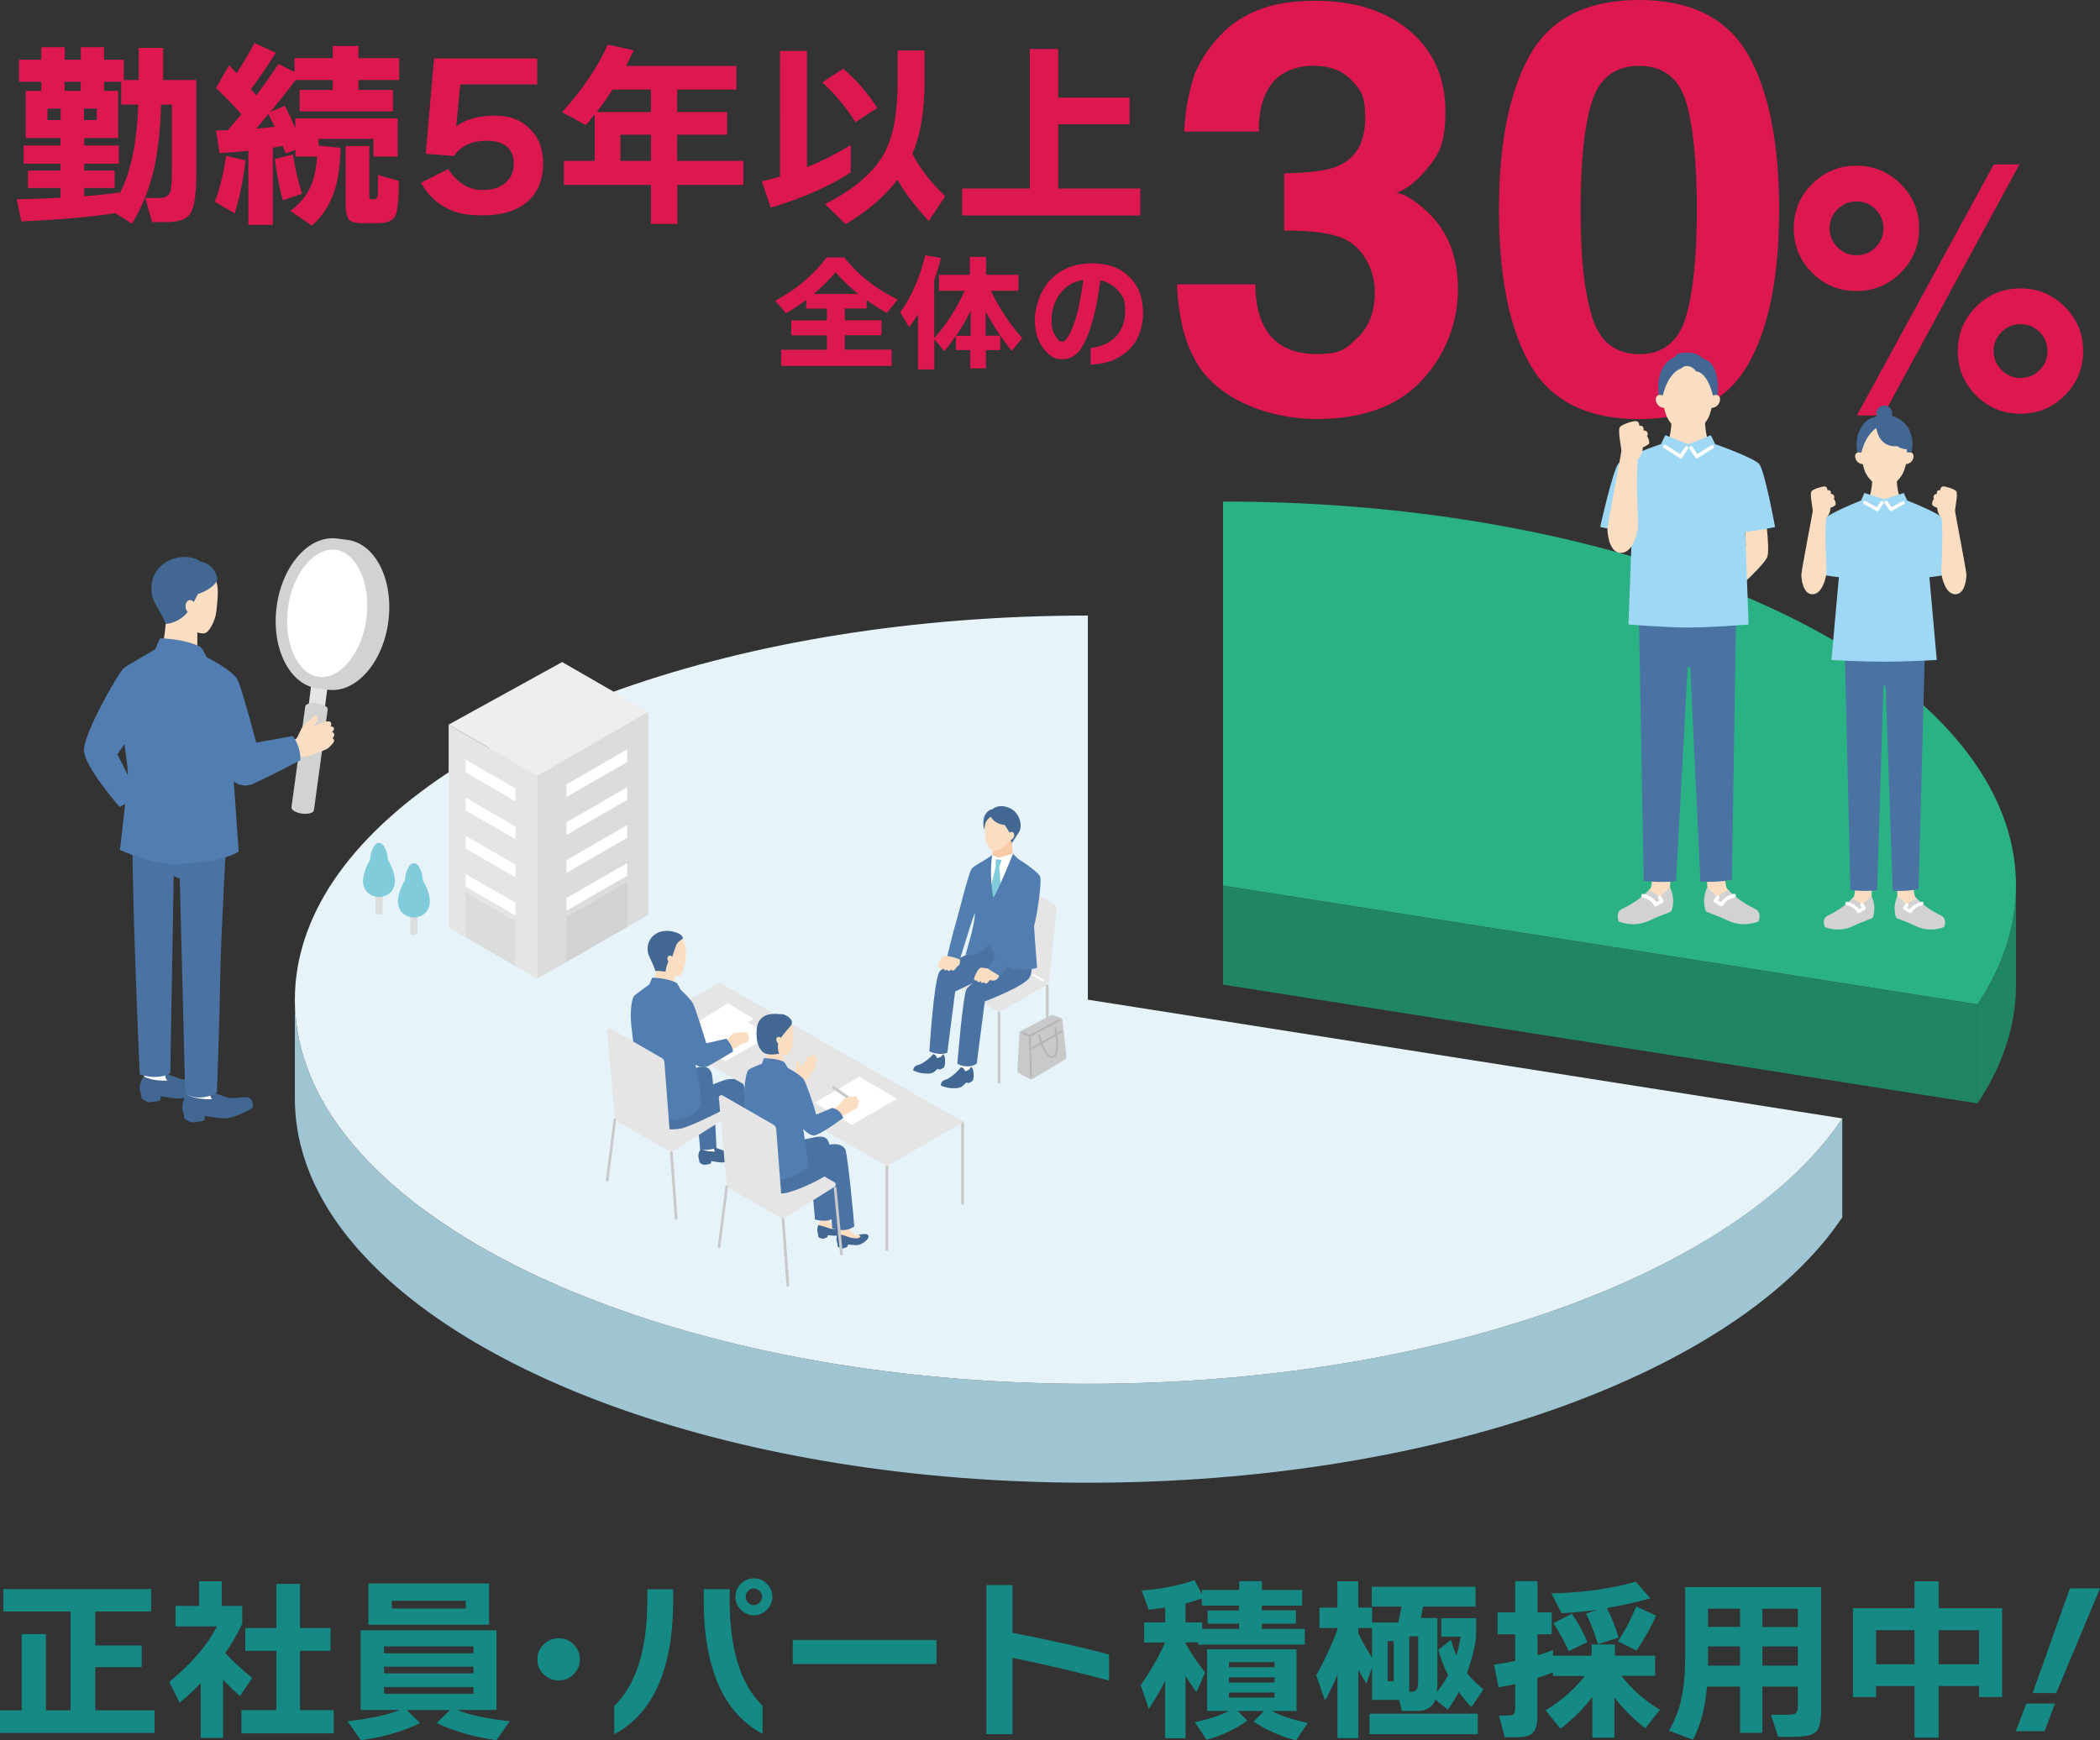 <svg xmlns="http://www.w3.org/2000/svg" id="_&#x30EC;&#x30A4;&#x30E4;&#x30FC;_1" data-name="&#x30EC;&#x30A4;&#x30E4;&#x30FC;_1" viewBox="0 0 1842.4 1527.2"><rect x="0" y="0" width="1842.4" height="1527.2" fill="#333333" stroke="none"/><defs><style> .st0 { fill: #416792; } .st1 { fill: #4a72a2; } .st2 { fill: #dd1750; } .st3 { fill: #e6f4fa; } .st4 { fill: #80ccda; } .st5 { fill: #a0c5d2; } .st6 { fill: #fbdec1; } .st7 { fill: #f8c9a4; } .st8 { fill: #208563; } .st9 { isolation: isolate; } .st10 { fill: #517db0; } .st11 { fill: #c8c9ca; } .st12 { fill: #dbdcdc; } .st13 { fill: #fff; } .st14 { fill: #9ed8f5; } .st15 { fill: #eeeeef; } .st16 { fill: #d2d2d3; } .st17 { fill: #2bb284; } .st18 { fill: #b4b4b5; } .st19 { fill: #158983; } .st20 { fill: #e5e5e6; } </style></defs><g class="st9"><g class="st9"><path class="st19" d="M135.5,1520.8H0v-19.9h19v-66.9h21.3v66.9h21.6v-86.7H2.9v-19.7h129.7v19.7h-49v29.8h40.7v19h-40.7v37.9h52v19.9Z"></path><path class="st19" d="M195.7,1525.1h-19.6v-48c-5.7,5.9-11.8,11.6-18.5,17.1l-9.1-18.2c19.3-15.8,33.3-32.1,41.9-48.7h-36.4v-18h20.7v-21.6h19.9v21.6h17.9v15.7c-4.3,9-9.3,17.6-14.8,25.8,6.5,7,14.3,14.2,23.6,21.7l-10.8,16c-4.7-4.2-9.7-9-14.8-14.3v50.9ZM292.8,1521.2h-81v-20.4h30.7v-52.1h-27.3v-20h27.3v-38.7h20.7v38.7h26.8v20h-26.8v52.1h29.6v20.4Z"></path><path class="st19" d="M368.5,1512.1c-14.4,7.2-31.7,12.2-52,15.1l-11.6-16.7c20.4-2.3,35.6-5.6,45.6-9.9h-34.1v-69.9h119.2v69.9h-34.5c10.3,4.3,25.6,7.6,46.1,9.9l-11.7,16.7c-19.9-2.9-37.4-7.9-52.4-15.1l11.6-11.4h-37.8l11.6,11.4ZM429.1,1425.8h-105.9v-36.2h105.9v36.2ZM415.4,1450.9v-6h-78.5v6h78.5ZM415.4,1468.5v-5.9h-78.5v5.9h78.5ZM415.4,1486.4v-5.9h-78.5v5.9h78.5ZM408.6,1411.6v-6.8h-64.9v6.8h64.9Z"></path><path class="st19" d="M508.7,1456.2c0,5.1-1.8,9.5-5.4,13.1-3.6,3.6-8,5.4-13.1,5.4s-9.5-1.8-13.2-5.3c-3.7-3.5-5.5-7.9-5.5-13.2s1.8-9.5,5.5-13.1c3.6-3.6,8-5.4,13.2-5.4s9.5,1.8,13.1,5.4c3.6,3.6,5.4,8,5.4,13.1Z"></path><path class="st19" d="M590.6,1403.9c0,60.2-17.2,99.6-51.7,118v-24.8c19.3-18.7,29-49.6,29-92.7v-9.7h22.7v9.3ZM669.1,1521.7c-34.4-18.4-51.7-57.6-51.7-117.7v-9.4h22.8v9.9c0,43,9.6,73.8,28.8,92.4v24.8ZM677.6,1401.3c0,4.4-1.6,8.2-4.8,11.4s-7,4.8-11.4,4.8-8.2-1.6-11.4-4.8c-3.2-3.2-4.8-7-4.8-11.4s1.6-8.2,4.8-11.4c3.2-3.2,7-4.8,11.4-4.8s8.2,1.6,11.4,4.8c3.2,3.2,4.8,7,4.8,11.4ZM668.6,1401.3c0-2-.7-3.6-2.2-5.1-1.4-1.4-3.1-2.2-5.1-2.2s-3.6.7-5,2.2c-1.4,1.4-2.1,3.1-2.1,5.1s.7,3.7,2.1,5.1c1.4,1.4,3.1,2.2,5,2.2s3.6-.7,5.1-2.2,2.2-3.1,2.2-5.1Z"></path><path class="st19" d="M821.6,1460.3h-126.1v-21.1h126.1v21.1Z"></path><path class="st19" d="M973,1474.8c-26.6-7.2-54.9-13.8-84.8-19.9v66.9h-22.8v-130.8h22.8v41.9c35.9,7,64.1,13.4,84.8,19.1v22.7Z"></path><path class="st19" d="M1022.2,1475c-3.9,8.1-8.7,16.3-14.3,24.7l-7.1-20.8c9.5-13.9,16.6-26.4,21.3-37.5h-18.3v-17.6h18.5v-13.1c-4.9.7-9.8,1.3-14.5,1.9l-6.2-16.8c17.6-1.3,33-4.4,46.4-9.1l6.5,12.5v-3.9h32.7v-7.7h19.9v7.7h35.3v13.7h-35.3v4.2h29.9v11.7h-29.9v4.6h37.6v13.7h-93.6v-1.9h-10.9v1.1c4.2,7.7,9.9,16.1,17.1,25.3l-7.6,17.3c-3.4-4.6-6.6-9.4-9.6-14.2v54.6h-17.9v-50.4ZM1040.1,1407.1v16.7h14.6v5.7h32.4v-4.6h-27.6v-11.6h27.6v-4.3h-32.7v-6.3c-4.3,1.6-9.1,3.1-14.3,4.5ZM1094.4,1510.1c-10.9,7.5-22.8,13.1-35.8,16.7l-10.3-15.4c12.6-2.8,22.6-6.1,29.8-9.9h-19.1v-54.1h78.5v54.1h-21.7c8.1,4.3,18.7,7.8,31.6,10.5l-10.3,15.3c-13.6-3.5-26-9-37.3-16.5l9.3-9.3h-23.3l8.8,8.6ZM1118.3,1463.1v-4.5h-40.1v4.5h40.1ZM1118.3,1476.5v-4.5h-40.1v4.5h40.1ZM1118.3,1489.8v-4.5h-40.1v4.5h40.1Z"></path><path class="st19" d="M1173.3,1470c-3.2,7.6-6.8,15.1-10.8,22.5l-7.7-22.4c7.4-13.2,13.6-26.5,18.5-39.9v-1.5h-15.7v-17.9h15.7v-23.1h18.3v23.1h12.2v13.1h23l2.8-14h-26.1v-17.4h91.1v17.4h-46.1l-1.9,10h14.5v56.7c0,3.2-.2,6-.5,8.5,3.9-5,7.2-10.1,9.9-15.1-3.7-7.1-6.6-14.4-8.6-22.1l11.1-8.8c1.3,4.9,2.9,9.5,4.8,13.7,1.6-5.3,2.9-10.8,3.7-16.5h-17v-16.2h30.5v17.4c-1.5,10.1-4.2,20.3-8,30.7,4,5.1,8.8,9.9,14.5,14.3l-10.6,15.7c-4.2-4.5-7.9-9-11.1-13.4-3,5.8-6.2,10.9-9.6,15.6l-10.9-8.9c-2.3,6.7-7.7,10-16.3,10h-13.1l-2.3-9.7h-23.9v-28.4l-4.9,14.2c-2.3-3.6-4.6-7.7-7.1-12.3v60h-18.3v-55.4ZM1203.7,1428.7h-12v4.8c3.5,7,7.5,14.1,12,21.3v-26.1ZM1296.5,1521.8h-95v-17.9h95v17.9ZM1222.8,1475.4v-35.2h-5.4v35.2h5.4ZM1236.4,1436v48.7h.2c3.1,0,5.1-.6,6.1-1.7,1-1.1,1.5-4.1,1.5-8.9v-38.1h-7.7Z"></path><path class="st19" d="M1362.2,1467.6c-4.1,1.8-8.6,3.4-13.4,4.9v33.5c0,7.1-1.3,12-3.9,14.6-2.6,2.6-6.9,3.9-12.7,3.9h-12l-5.1-19h7.6c2.6,0,4.3-.4,5.2-1.2.9-.8,1.4-2.6,1.4-5.4v-21c-4.3,1-9.2,2-14.6,2.8l-3.9-19.9c6.3-.8,12.4-1.9,18.5-3.2v-23.4h-15.4v-19.3h15.4v-27.3h19.6v27.3h12.5v19.3h-12.5v18.5c4.6-1.3,9.1-2.9,13.6-4.6v4.9h33.9v-9.9h20.4v9.9h35.3v17.7h-29.6c9,11.7,20.3,21.6,33.8,29.8l-12.8,16.2c-10.4-8-19.4-17-27.1-27v35.2h-19.4v-35.6c-7.7,10.2-17,19.4-27.9,27.8l-13.1-16.2c13.8-8.3,25.2-18.3,34.4-30.1h-27.9v-3.1ZM1420,1437.2l-18,5.6c-3.4-10.7-6.9-19.6-10.5-26.8l10.3-3.4c-11,1.6-21.6,2.7-31.8,3.1l-8.9-17.4c27.3-.6,52-4,74-10.2l12.8,14.6c-12.3,3.4-25.1,6.2-38.2,8.5,4.2,8,7.7,16.7,10.3,26.1ZM1392.7,1441l-16.3,8c-4.2-9-8.7-17.2-13.6-24.5l16.3-8.3c5,7.1,9.6,15.4,13.6,24.8ZM1452.9,1417.8c-4.4,10.2-10.1,20.4-17.1,30.7l-16.3-8c6.4-9.8,11.7-20,16-30.7l17.4,8Z"></path><path class="st19" d="M1577.3,1480.1h-31.1v40.6h-19.6v-40.6h-29c-1.5,18.7-5.7,34.2-12.3,46.6l-21.1-7.9c5.9-10,9.9-21.1,12-33.5,1.5-8.7,2.3-19.8,2.3-33.3v-59.2h119.2v108.2c0,9.9-1.6,16.2-4.8,19-3.2,2.8-9.6,4.2-19.3,4.2h-13.6l-6.3-19.4h15.7c4.3,0,6.8-1.1,7.4-3.2.3-1,.5-2.6.5-4.8v-16.8ZM1526.6,1411.7h-28.1v16h28.1v-16ZM1498.5,1461.7h28.1v-16.8h-28.1v16.8ZM1577.3,1427.8v-16h-31.1v16h31.1ZM1546.2,1461.7h31.1v-16.8h-31.1v16.8Z"></path><path class="st19" d="M1736.3,1479.6h-35.5v45.3h-21.1v-45.3h-33.8v9.7h-20.2v-78h54v-23.6h21.1v23.6h55.7v78h-20.2v-9.7ZM1645.9,1460.5h33.8v-29.9h-33.8v29.9ZM1700.8,1460.5h35.5v-29.9h-35.5v29.9Z"></path><path class="st19" d="M1802.9,1495l-9.1,24.2h-25.3l9.3-24.2h25.1ZM1842.4,1393.9l-38.4,91.9h-20.7l32.7-91.9h26.4Z"></path></g></g><g><g class="st9"><g class="st9"><path class="st2" d="M101.3,187c-20,3.3-47.5,5.7-82.6,7.3l-4-19.4c14.8-.3,27.5-.8,38.4-1.4v-8.5h-28.6v-15.3h28.6v-6.1H20.8v-15.9h32.3v-6.6h-30.5v-41.3h13.6v-8h-19.5v-19.4h19.5v-11h20.6v11h14.1v-11h20.4v11h17.3v17.8h13.1v-28.2h21.4v28.2h29.1v81.6c0,18.2-1.7,30.1-5.2,35.6-3.1,5-10,7.5-20.6,7.5h-12.9l-6.1-21.1h11.3c5.7,0,9.2-1.6,10.5-4.9,1.2-2.9,1.7-11,1.7-24.2v-52.8h-9.6c-.7,22.3-2.7,40.9-6.1,55.6-3.8,17.4-10.3,33.7-19.4,48.8l-14.5-9.2ZM53.2,105.4v-10.1h-11.5v10.1h11.5ZM56.7,79.8h14.1v-8h-14.1v8ZM73.8,172.2c12-.9,22.3-2,30.9-3.3v1.4c10-18.7,15.5-44.9,16.6-78.5h-15v-20h-15v8h12.4v41.3h-29.8v6.6h30.3v15.9h-30.3v6.1h26.7v15.3h-26.7v7.1ZM84.9,105.4v-10.1h-11.2v10.1h11.2Z"></path><path class="st2" d="M215.5,140.6c-2,16.9-5.2,32.4-9.6,46.7l-17.4-10.3c4.4-11.6,7.7-25,9.8-40.1l17.3,3.7ZM239.2,197.3h-21.3v-65c-9.1,1-17.5,1.7-25.3,2.1l-3.1-19.9,10.3-.2c5.3-6.2,9.4-10.9,12-14.1-6.6-7.4-14.1-15.1-22.3-23l11.5-19.9c1.5,1.6,3.7,4,6.5,7,5.8-8.7,11-17.5,15.7-26.5l18.8,8.5c-7.1,11.3-14.4,21.9-21.8,31.9l4.7,5.4c7.1-9.3,13.5-18.5,19.4-27.5l14.1,7.1v-12.2h33.6v-10.6h22.5v10.6h35.7v19.2h-35.7v8.7h30.2v18.8h-81.8v-18.8h29.1v-8.7h-32.6c-6.5,8.6-13.9,17.9-22.1,27.9l12.6-5.2c3.3,6.3,6.3,12.7,9.2,19.4v-8.4h89.8v33.5h-21.3v-15.5h-48.1v5.9l19.2,1.9c-.3,15.1-2,27.5-5.1,37.3-4,12.4-10.6,22.8-20,31l-18.8-12.9c8.3-6.2,14.2-13.4,17.8-21.6,3-6.9,4.9-15.6,5.6-26.1h-19v-5.9l-8.7,3.1c-.6-1.5-1.4-3.7-2.4-6.6-2,.3-4.9.9-8.7,1.6v67.8ZM224.9,112.9c6-.5,11.4-1,16-1.7-1.5-3.3-3.3-7-5.4-11.2-2.3,2.9-5.9,7.2-10.6,12.9ZM265,170.1l-16.9,5.6c-2.8-10.1-5.1-22.1-7-36.1l15.9-4c1.9,12.1,4.5,23.6,8,34.5ZM349.9,158.8c0,16.5-1.1,26.8-3.2,30.9-2.2,4.1-7.3,6.2-15.4,6.2h-12.6c-6,0-10-.9-11.9-2.6-2.3-2.1-3.5-6.7-3.5-13.8v-51.3h20.7v42.7c0,1.9.1,3,.4,3.4.3.4,1.1.6,2.4.6h1.6c1.6,0,2.6-1.1,3-3.3.2-1.9.3-7.8.3-18l18.1,5.1Z"></path><path class="st2" d="M476.5,143.1c0,15.3-5,27-15,34.9-9.2,7.3-21.7,11-37.5,11s-22.8-1.9-31-5.8c-9.6-4.5-17.6-12.1-23.7-22.8l23.9-12c8.3,12.2,18,18.3,29.3,18.3s16.8-2.4,21.8-7.1c4.3-4.2,6.5-9.5,6.5-15.9s-2.1-11.7-6.2-15.1c-4.1-3.4-9.8-5.1-17-5.1-13.6,0-23.4,4.5-29.3,13.4l-24.8-1.9,7.3-83.7h90.5v22.8h-67.5l-3.5,36.6c8.8-6.2,20.1-9.2,33.8-9.2s22.5,3.7,30.2,11c8.1,7.6,12.2,17.8,12.2,30.7Z"></path><path class="st2" d="M652.4,162.3h-58.1v34.2h-23.2v-34.2h-76.4v-21.1h27v-40.8c-2.8,3.5-5.3,6.6-7.7,9.4l-20.9-11.3c17.9-19.8,31.3-39.5,40.1-59.3l22.8,4.9c-2.1,4.5-4.4,9.1-6.8,13.8h96.9v20.7h-52v19.7h43.8v19.9h-43.8v23h58.1v21.1ZM523.5,98.3h47.6v-19.7h-33.8c-4.6,7.3-9.2,13.9-13.8,19.7ZM571.1,141.2v-23h-26.8v23h26.8Z"></path><path class="st2" d="M746.3,151.4c-18.5,12-41.8,22.3-70.1,30.9l-7.8-23.2c4.6-1,9.9-2.4,15.9-4.2V44.7h23.7v102c12.8-5.2,25.6-11.7,38.4-19.4v24.1ZM769.7,94.8l-19.2,12.4c-8.1-13-17.8-24.6-29.1-34.9l18.3-12c11.5,9.6,21.5,21.2,30,34.5ZM829.3,172.2l-14.5,21.8c-13-14.3-22.1-26.4-27.4-36.4-10.8,14.5-26,27.5-45.5,39.1l-18.1-17.6c26-13.2,43.5-28.4,52.5-45.5,7.6-14.4,11.3-35.7,11.3-64v-25.3h23.5v28.2c0,24.9-3.5,45.7-10.6,62.4,6.5,12.8,16.1,25.2,28.8,37.3Z"></path><path class="st2" d="M1000.5,189.1h-156.4v-23.7h59.4V43h24.9v42.7h62.6v23.4h-62.6v56.3h72v23.7Z"></path></g></g><g class="st9"><g class="st9"><path class="st2" d="M782.2,321.1h-96.8v-14.2h40.1v-12.6h-31.3v-13.1h31.3v-10.4h-18.2v-7.6c-5.8,4.4-11.7,8.3-17.7,11.7l-9.5-11c18.5-9.8,33.5-22.5,45.2-38h15.4c11.8,15.1,27.4,27.5,46.9,37l-9.5,11.6c-5.8-3-11.7-6.6-17.8-11.1v7.3h-19.2v10.4h32.3v13.1h-32.3v12.6h41.2v14.2ZM713.9,258h39c-7.5-6.1-14.1-12.5-19.8-19.1-5.6,6.6-12,13-19.2,19.1Z"></path><path class="st2" d="M819.8,324.2h-14.4v-48.2c-2.3,3.6-4.9,7.3-7.8,11.1l-7.8-13c9.9-13.7,17.2-30.4,22-50.1l13.7,2.4c-1.7,6.9-3.7,13.6-5.9,19.8v50.6c10.6-11.8,19.5-25.7,26.7-41.6h-22.5v-14h27.1v-15.8h14.2v15.8h28.4v14h-24.1c6.8,14.6,15.9,28.5,27.4,41.5l-9.1,11.3c-9.5-11.9-17.1-23.4-22.9-34.7v21.3h12.8v12.6h-12.6v16.1h-13.8v-16.1h-12.6v-12.5c-3.3,4.8-6.6,9.3-10.1,13.5l-8.8-10.6v26.5ZM851.6,272.8c-3.8,7.6-8,14.9-12.8,21.9h12.8v-21.9Z"></path><path class="st2" d="M1002.9,273.3c0,15.2-4.7,27-14.2,35.2-8.2,7.2-18.8,11-31.8,11.5v-14.6c8.6-1,15.6-3.9,20.9-8.8,6.2-5.8,9.3-13.8,9.3-24s-1.8-12.1-5.4-16.7c-3.8-5-9.3-8.3-16.3-9.9-3.6,27.3-9,46.9-16.2,58.6-4.4,7.2-10.1,10.7-17.2,10.7s-11.4-3-16.2-9.1c-5.2-6.6-7.9-15.1-7.9-25.5s4.5-25.7,13.6-35.1c9.4-9.7,21.5-14.5,36.2-14.5s24.9,4,33.1,11.9c7.9,7.7,11.9,17.8,11.9,30.2ZM950.4,245.6c-8.6,1.3-15.4,5.5-20.6,12.4-4.8,6.6-7.2,14.2-7.2,22.8s1.1,10,3.4,14c2,3.4,3.9,5.1,5.9,5.1s5.2-3.4,8.2-10.3c4.4-10.2,7.9-24.8,10.3-44Z"></path></g></g><g class="st9"><g class="st9"><path class="st2" d="M1115.7,73.5c-7.9,10.5-11.6,24.5-11.3,42h-65.4c.7-17.7,3.7-34.5,9.1-50.4,5.7-13.9,14.8-26.8,27-38.6,9.2-8.4,20.1-14.8,32.7-19.2,12.6-4.4,28.1-6.6,46.5-6.6,34.1,0,61.6,8.8,82.5,26.4,20.9,17.6,31.3,41.3,31.3,70.9s-6.2,38.7-18.7,53.1c-7.9,9-16.1,15.2-24.6,18.4,6.4,0,15.6,5.5,27.5,16.5,17.9,16.6,26.8,39.2,26.8,67.9s-10.4,56.7-31.3,79.5c-20.9,22.9-51.8,34.3-92.8,34.3s-85.6-16.5-105.2-49.4c-10.3-17.5-16.1-40.5-17.2-68.8h68.8c0,14.3,2.3,26.1,6.9,35.4,8.5,17.2,24,25.8,46.5,25.8s25.8-4.7,36-14.1c10.2-9.4,15.4-23,15.4-40.7s-9.5-39.1-28.5-47c-10.8-4.4-27.9-6.6-51.1-6.6v-50.2c22.8-.3,38.7-2.5,47.7-6.6,15.6-6.9,23.4-20.8,23.4-41.8s-4-24.7-11.9-33.2c-8-8.5-19.1-12.8-33.6-12.8s-28.7,5.2-36.4,15.7Z"></path><path class="st2" d="M1438,367.8c-45.4,0-77.2-15.9-95.5-47.7-18.3-31.8-27.4-77.1-27.4-136s9.1-104.2,27.4-136.2c18.3-32,50.1-47.9,95.5-47.9s77.3,16,95.6,47.9c18.2,32,27.3,77.4,27.3,136.2s-9.1,104.2-27.4,136c-18.3,31.8-50.1,47.7-95.5,47.7ZM1479.1,278.1c6.4-21.6,9.6-52.9,9.6-93.9s-3.2-74.7-9.7-95.4c-6.5-20.7-20.1-31-40.9-31s-34.6,10.3-41.3,31c-6.7,20.7-10.1,52.4-10.1,95.4s3.4,72.3,10.1,94c6.7,21.7,20.5,32.6,41.3,32.6s34.5-10.9,41.1-32.7Z"></path></g></g><g class="st9"><g class="st9"><path class="st2" d="M1589.8,239.3c-10.8-10.8-16.1-23.7-16.1-38.9s5.4-28.2,16.1-38.9c10.8-10.8,23.7-16.1,38.9-16.1s28.2,5.4,38.9,16.1c10.8,10.8,16.1,23.7,16.1,38.9s-5.4,28.2-16.1,38.9c-10.7,10.8-23.7,16.1-39,16.1s-28.2-5.4-38.9-16.1ZM1612.2,217c4.5,4.6,10.1,7,16.6,7s12.1-2.3,16.7-6.9c4.6-4.6,6.9-10.1,6.9-16.7s-2.3-12.1-6.9-16.7c-4.6-4.6-10.1-6.9-16.7-6.9s-12.1,2.3-16.7,6.9c-4.6,4.6-6.9,10.1-6.9,16.7s2.3,12,7,16.6ZM1652,364.6h-22.9l120.1-220.3h22.5l-119.6,220.3ZM1717.6,308.2c0-15.3,5.4-28.3,16.1-39.1,10.8-10.7,23.7-16,38.9-16s28.2,5.4,38.9,16.1c10.8,10.8,16.1,23.7,16.1,38.9s-5.4,28.2-16.1,38.9c-10.8,10.8-23.7,16.1-38.9,16.1s-28.2-5.4-38.9-16.1c-10.8-10.8-16.1-23.7-16.1-38.9ZM1756.1,324.7c4.5,4.6,10.1,7,16.6,7s12.1-2.3,16.7-6.9c4.6-4.6,6.9-10.1,6.9-16.7s-2.3-12.1-6.9-16.7-10.1-6.9-16.7-6.9-12.1,2.3-16.7,6.9c-4.6,4.6-6.9,10.1-6.9,16.7s2.3,12,7,16.6Z"></path></g></g></g><g id="people"><g><g><path class="st8" d="M1768.7,777.3v86.8c0,36.4-11.9,71.4-33.8,104.2v-86.8c21.9-32.8,33.8-67.8,33.8-104.2Z"></path><polygon class="st8" points="1734.8 881.5 1734.8 968.3 1073 864.1 1073 777.3 1734.8 881.5"></polygon><path class="st17" d="M1073,440.2h12.2c148.2,1.2,285,24.9,396.8,64.3,117.4,41.4,207.1,100.1,252.9,168.5,21.9,32.8,33.8,67.8,33.8,104.2s-11.9,71.4-33.8,104.2l-661.9-104.2v-337.1h0Z"></path></g><g><path class="st5" d="M1616.3,981.5v86.8c-45.8,68.4-135.5,127.1-252.9,168.5-114.8,40.5-256.1,64.4-409,64.4s-294.2-23.9-409-64.4c-117.4-41.4-207-100.2-252.9-168.5-21.9-32.8-33.8-67.8-33.8-104.2v-86.8c0,36.4,11.9,71.4,33.8,104.2,45.9,68.4,135.5,127.1,252.9,168.5,114.8,40.5,256.1,64.4,409,64.4s294.2-23.9,409-64.4c117.4-41.4,207.1-100.2,252.9-168.5h0Z"></path><path class="st3" d="M954.4,540.2v337.1l661.9,104.2c-45.8,68.4-135.5,127.1-252.9,168.5-114.8,40.5-256.1,64.4-409,64.4s-294.2-23.9-409-64.4c-117.4-41.4-207-100.2-252.9-168.5-21.9-32.8-33.8-67.8-33.8-104.2s11.9-71.4,33.8-104.2c45.9-68.4,135.5-127.1,252.9-168.6,114.8-40.5,256.1-64.3,409-64.3h0Z"></path></g><g><g><path class="st12" d="M329.4,780.9v20.1c0,.8,1.4,1.5,3.1,1.5s3.1-.7,3.1-1.5v-20.1h-6.3.1Z"></path><path class="st4" d="M332.5,787.2s-10.1.3-13.3-9.3,5.5-23.3,5.5-23.3c0-3.6,2.2-14.9,7.8-14.9s7.9,11.3,7.8,14.9c0,0,8.7,13.7,5.5,23.3s-13.3,9.3-13.3,9.3Z"></path></g><g><path class="st12" d="M360,798.9v20.1c0,.8,1.4,1.5,3.1,1.5s3.1-.7,3.1-1.5v-20.1h-6.3.1Z"></path><path class="st4" d="M363.1,805.1s-10.1.3-13.3-9.3,5.5-23.3,5.5-23.3c0-3.6,2.2-14.9,7.8-14.9s7.9,11.3,7.8,14.9c0,0,8.7,13.7,5.5,23.3s-13.3,9.3-13.3,9.3Z"></path></g><g><polygon class="st15" points="568.8 624.6 493.2 581 393.6 635.9 471.4 680.8 568.8 624.6"></polygon><polygon class="st12" points="471.4 680.8 471.4 858.9 568.8 802.7 568.8 624.6 568.8 624.6 471.4 680.8"></polygon><polygon class="st20" points="393.6 635.9 393.6 635.9 393.6 813.9 471.4 858.9 471.4 680.8 393.6 635.9"></polygon><polygon class="st12" points="452.2 847.8 452.2 808.5 408.6 783.4 408.6 822.6 452.2 847.8"></polygon><polygon class="st13" points="452.2 703.1 408.6 677.9 408.6 666.8 452.2 691.9 452.2 703.1"></polygon><polygon class="st13" points="452.2 736.4 408.6 711.2 408.6 700.1 452.2 725.3 452.2 736.4"></polygon><polygon class="st13" points="452.2 769.9 408.6 744.7 408.6 733.6 452.2 758.8 452.2 769.9"></polygon><polygon class="st13" points="452.2 803.3 408.6 778.2 408.6 767.1 452.2 792.2 452.2 803.3"></polygon><polygon class="st13" points="497 688.3 550.3 657.6 550.3 668.7 497 699.4 497 688.3"></polygon><polygon class="st13" points="497 721.6 550.3 690.8 550.3 701.9 497 732.7 497 721.6"></polygon><polygon class="st13" points="497 754.8 550.3 724.1 550.3 735.2 497 766 497 754.8"></polygon><polygon class="st13" points="497 788.1 550.3 757.4 550.3 768.5 497 799.2 497 788.1"></polygon><polygon class="st16" points="497 844.1 497 804.9 550.3 774.1 550.3 813.4 497 844.1"></polygon></g></g><g><g><path class="st20" d="M275,585.8l-4.4,34.4c-.2,1.7,2.8,3.4,6.8,3.9,3.9.5,7.3-.5,7.5-2.1l4.4-34.4-14.3-1.8h0Z"></path><path class="st16" d="M278.2,617.1c-5.5-.7-10.1.6-10.4,2.9l-12.1,88.5c-.3,2.3,3.9,4.8,9.3,5.5,5.5.7,10.1-.6,10.4-2.9l12.1-88.5c.3-2.3-3.9-4.8-9.3-5.5Z"></path><path class="st16" d="M304.9,473.8c-1.6-.2-7.7-1-9.2-1.2-24.5-3.2-48.3,23.6-53,59.9-4.8,36.3,11.3,68.4,35.8,71.6,1.6.2,7.7,1,9.2,1.2,24.5,3.2,48.3-23.6,53-59.9,4.8-36.3-11.3-68.4-35.8-71.6Z"></path><path class="st13" d="M282.4,594.2c-.9,0-1.8,0-2.7-.2-18.7-2.4-31.1-30-27.1-60.3,1.9-14.7,7.4-28.1,15.4-37.9,7.1-8.7,15.6-13.5,23.7-13.5s1.8,0,2.7.2c18.7,2.4,31.1,30,27.1,60.3-1.9,14.7-7.4,28.1-15.4,37.9-7.1,8.7-15.6,13.5-23.7,13.5Z"></path></g><g><path class="st10" d="M108.5,586.5c-4.8,4.2-35.5,57.7-34.8,72.3.7,14.7,31.3,49.4,31.3,49.4l16.4-9.3-18.4-37,18.4-26.1s-8.6-42.3-13-49.3h0Z"></path><path class="st6" d="M242.3,652.5s16.3-2.6,17.9-4.5c1.5-1.9,4-9.2,6.2-11.6,2.2-2.4,5.8-4.4,8.9-7.6,3.1-3.2,4.9,2.3,2.4,5.3-2.4,3-4.5,4.1-4.5,4.1,0,0,6.7-2.9,8.3-3.6,1.6-.7,7.3-2.5,8.5-.9,1.4,2,0,3.9,0,3.9,0,0,2.3-.4,2.9,1.3.7,1.7-1.6,3.4-1.6,3.4,0,0,2,.7,2,2.5s-1.6,3-1.6,3c0,0,1.7.9,1.4,2.6-.3,1.7-4.5,5.7-5.6,6.5s-12.3,5.3-15.4,6.1c-3.2.9-28,5.3-28,5.3l-1.7-15.9h-.1Z"></path><polygon class="st13" points="145.5 934.5 146.4 944.3 152.4 950 144.2 954.2 125.8 951.1 126.3 944.7 126.3 934.5 145.5 934.5"></polygon><path class="st0" d="M126.3,944.7s7.1,4.3,20.5,3.6c0,0-1.3-1.4-1.7-3.2-.3-1.6.3-3,.3-3,0,0,10.4,4,14.5,5.1,3.9,1,10.6-.7,14.5-.4,7.2.5,5.5,8.5,5.5,8.5,0,0-14,9.4-24.4,8.7-3.8-.2-9.9-1.2-14.5-1.9l-.4,3.5c-4.9,1.7-10.7,1.7-10.7,1.7-4.4-2-5.7-3.4-5.7-3.4,0-.6-.6-4-.6-4-3.3-8.4,2.6-15.3,2.6-15.3h.1Z"></path><polygon class="st13" points="184.7 949.7 185.6 960.3 192.1 966.4 183.3 970.9 163.5 967.6 164 960.7 164 949.7 184.7 949.7"></polygon><path class="st0" d="M164,960.7s7.6,4.6,22.1,3.9c0,0-1.4-1.5-1.8-3.5-.3-1.7.3-3.3.3-3.3,0,0,11.2,4.3,15.6,5.5,4.2,1.1,11.4-.7,15.6-.4,7.8.5,5.9,9.1,5.9,9.1,0,0-15.1,10.1-26.3,9.4-4.1-.2-10.6-1.2-15.7-2.1l-.4,3.8c-5.3,1.9-11.5,1.9-11.5,1.9-4.7-2.1-6.1-3.7-6.1-3.7,0-.7-.7-4.3-.7-4.3-3.5-9.1,2.8-16.4,2.8-16.4h.2Z"></path><path class="st1" d="M199.3,723.4s-5.7,100.1-6.1,134.9c-.5,36.9-2.9,100.4-2.9,100.4,0,0-12.1,8.8-27.8,1.6l-4.8-189.2-5.3-2.4-3,173.2s-9.7,6.5-26.8,1c0,0-7.9-176.7-6.1-218.5l12.7-4,56.6-2.9,13.5,5.9h0Z"></path><path class="st6" d="M145.6,543.8s-.7,17.9-4.7,27.1l20.7,7.8,11.5-7.8v-26.7l-12.7-8.3-14.7,8h0Z"></path><path class="st6" d="M165.2,550.4c2.6,3,10.4,6.3,14.4,5.3,4.2-1,8.5-10.4,9.7-16.1.9-4.2,1.9-17.2,1.8-19.7,0-2.5.3-25.9-23.7-27.2-24.7-1.3-30.2,13.4-30.1,23.6,0,7.8,4.8,18.9,23,24.3,0,0,2.5,6.9,5,9.8h-.1Z"></path><path class="st10" d="M256.5,646l-31.7,5.7c-4.8-18-12.9-47.7-16.3-55-3.5-7.4-22.2-17.4-27.2-20-1.8-3.4-3.8-8.2-5.7-9.1-14.3-7.3-35.3-7.4-35.3-7.4l-4,9.5c-7.2,4.3-25.5,14.6-27.7,16.7-2.9,2.7-3.1,14.2-2.9,29.2.2,19.4,6.1,52.3,6.4,61.9.3,9.5-6.9,68.4-6.9,68.4,0,0,27.9,12.3,44.8,12.3,45.5,0,59.4-11,59.4-11l-4.3-61.4c3.7,2.7,9.6,5.3,17.1,2,10.2-4.5,41.4-20.6,41.4-20.6,0-13.8-6.9-21.3-6.9-21.3h-.2Z"></path><path class="st0" d="M173.6,521.4l-5.7,11-2.9,4.3c-8.5,10.8-19.7,10.8-19.7,10.8-3.5-10.3-11-18.1-12.1-26.1-2-14.7,4.7-23.2,12.7-28.2,9.5-5.9,22.7-5.8,30.2-.4,7.5,1.6,13.6,7,14.7,15.7,0,0-1.7,7.4-17.1,12.8h-.1Z"></path><path class="st6" d="M166.5,538.5c-5.7-3.6-3.8-10.2-1.5-11.4,3.2-1.8,5.3,1.7,5.3,1.7l1.6,1.8-4.2,8.8-1.2-.8h0Z"></path></g></g><g><g><polygon class="st13" points="626.6 1002 627.1 1008 630.8 1011.5 625.8 1014.1 614.6 1012.2 614.9 1008.3 614.9 1002 626.6 1002"></polygon><path class="st0" d="M614.9,1008.3s4.3,2.6,12.5,2.2c0,0-.8-.9-1-2-.2-1,.2-1.8.2-1.8,0,0,6.3,2.5,8.9,3.1,2.4.6,6.5-.4,8.8-.2,4.4.3,3.4,5.2,3.4,5.2,0,0-8.6,5.7-14.9,5.3-2.3,0-6-.7-8.9-1.2l-.2,2.2c-3,1.1-6.5,1.1-6.5,1.1-2.7-1.2-3.5-2.1-3.5-2.1,0-.4-.4-2.5-.4-2.5-2-5.1,1.6-9.3,1.6-9.3h0Z"></path><path class="st1" d="M610.7,969.7l3.6,39.1s7.5,1.4,14.3-1.6l-2-39.2-15.8,1.7h0Z"></path><path class="st20" d="M542.9,980.6l42.1-25.5c2.4-1.5,5.4-1.5,7.9,0l41.1,23.7c1.5.9,1.6,3,0,4l-41.2,26c-2.4,1.5-5.5,1.6-8,.2l-42-24.2c-1.5-.9-1.5-3.1,0-4v-.2Z"></path><path class="st1" d="M598.3,970.9l19.7-7.3,7.8-10.5-1-9.4s-.8-9.4-11.1-7.3c-10.1,2-23.7,10.9-23.7,10.9l8.4,23.7h-.1Z"></path><path class="st1" d="M608.9,958.1s15.3-6.1,25-9.7c9.1-3.3,16.8-1.1,18.7,3.9,1.9,5,2.5,67.7,2.5,67.7-8.2,5.6-17.1.3-17.1.3l-1.4-47.3s-30.4,15.7-39.2,17.4c-17.1,3.2-34.6-5.1-37.9-12.8-3.3-7.8.6-29.8.6-29.8l46.6-.9,2.2,11.2h0Z"></path><g><path class="st11" d="M778.1,1097.7c-.7,0-1.2-.5-1.2-1.2v-73.1c0-.7.5-1.2,1.2-1.2s1.2.5,1.2,1.2v73.1c0,.7-.5,1.2-1.2,1.2Z"></path><path class="st11" d="M844.5,1057.3c-.7,0-1.2-.5-1.2-1.2v-70.9c0-.7.5-1.2,1.2-1.2s1.2.5,1.2,1.2v70.9c0,.7-.5,1.2-1.2,1.2Z"></path><polygon class="st20" points="564.1 900.9 778.1 1023.4 845.3 984.6 631.2 862.2 564.1 900.9"></polygon></g><polygon class="st13" points="787 964.3 747.5 987.1 714.7 967.7 754.1 944.9 787 964.3"></polygon><path class="st6" d="M575.7,848.7s-.4,10.5-2.8,15.9l12.2,4.6,6.7-4.6v-15.7l-7.4-4.9-8.6,4.7h0Z"></path><path class="st6" d="M587,853.4c1.5,1.8,6,3.8,8.3,3.2,2.4-.6,4.9-6.2,5.6-9.6.5-2.5,1-10.3,1-11.8s.2-15.5-13.7-16.3c-14.3-.8-17.5,8-17.4,14.1,0,4.7,2.9,11.2,13.4,14.4,0,0,1.4,4.1,2.9,5.9h-.1Z"></path><polygon class="st13" points="660.9 894 625.3 916.1 603.1 902.5 638.6 880.4 660.9 894"></polygon><polygon class="st13" points="675.9 908.5 636.4 931.3 611.8 917.2 651.2 894.4 675.9 908.5"></polygon><path class="st6" d="M655.9,907.1c0-.6-.4-.9-1.3-1.1s-8.3-.2-10.7.7c-2.4.9-6.3,6.5-6.3,6.5,0,0-1.1.4-2.5.6l-1.7,8.9c2.8,0,8.7-1.1,10.3-2,1.8-1.1,4.9-3.4,5.9-3.9s1.2-.5,4.6-1.6,2.2-2.9,2.2-2.9c0,0,1.2-.4,1-1.2,0-.9-1.2-.9-1.2-.9,0,0,.8-.2.7-1.2-.2-1-1.8-.9-1.8-.9,0,0,.7,0,.8-.9h0Z"></path><path class="st10" d="M643.1,922.9c-.4-5.8-5.9-11.4-5.9-11.4l-17.5,4.1s-9-29.1-11.5-34.6c-1.3-3-8.1-9.7-11.1-12.5-1.2-2-2.6-5.5-3.8-6.1-8.6-4.4-21.1-4.4-21.1-4.4l-2.5,5.9c-4,2.9-12,8.7-13.2,9.9-1.7,1.6-3.1,8.8-3.1,17.6,0,11.4,3.6,30.4,3.7,36s-2.7,48.5-2.7,48.5c0,0,13,7.2,23,7.2,26.8,0,35.8-6.3,37.4-14.4s-4.7-34.4-4.7-34.4c0,0,5.7,3.9,10.8,1.4,3.3-1.6,22.1-12.8,22.1-12.8h0Z"></path><path class="st20" d="M532.6,905l6.6,73.7c.2,2.5,1.7,4.7,3.8,6l42.1,24.3c1.6.9,3.6-.3,3.5-2.2l-5.7-74.6c0-1.5-1-2.9-2.3-3.7l-44.6-25.7c-1.6-.9-3.6.3-3.5,2.2h0Z"></path><path class="st11" d="M532.8,1036.7h-.2c-.7,0-1.1-.7-1-1.3l6.7-52.8c0-.7.7-1.1,1.3-1,.7,0,1.1.7,1,1.3l-6.7,52.8c0,.6-.6,1.1-1.2,1.1h0Z"></path><path class="st11" d="M593.2,1070.5c-.6,0-1.2-.5-1.2-1.1l-4.2-58.1c0-.7.5-1.2,1.1-1.3.7,0,1.2.5,1.3,1.1l4.2,58.1c0,.7-.5,1.2-1.1,1.3h-.1Z"></path><path class="st0" d="M588.5,842c1.1-.2,4-12.3,5.8-14.4,1.3-1.5,4.8-4,4.8-4-.2-2.1-1.8-3.5-3.1-4.1-6-3-14.5-3.8-20.1-.3-4.7,2.9-8.5,7.7-7.6,15.6.5,4.7,3.1,6.8,6.7,17.3,0,0,3.7-.3,8.9.6,0,0,1.3-10,4.6-10.7h0Z"></path><path class="st6" d="M588.5,845.4c-3.7-1.4-3.3-5.4-2.1-6.3,1.6-1.4,3.2.4,3.2.4l1.1.9-1.4,5.4-.8-.3h0Z"></path><g><path class="st6" d="M734.6,1075.9c-.7,0-1.6,0-2,0-1.5-.7-4.3-2.7-5-3.9,0,0-.5-17.4-.8-24l-12,2.5s4.2,18.3,4.2,20.4-.8,3-1.2,4.4l1.1,4.4,14.8,1.3,5.1-3.2-1.8-1.8h-2.4Z"></path><path class="st0" d="M740,1075.2c-2.5-.2-5.3.7-5.3.7.9.3,2.5,1.2.9,2.2-1.6,1.1-6,.7-9.6-.7-3.6-1.4-8.1-2.3-8.1-2.3-1.9,4.7-.2,7.7-.2,7.7l.2,2.2c0,.4.2.7.5.9.5.3,1.4.7,2.6,1.1.6.2,1.2,0,1.7,0l2.7-1c.4,0,.6-.5.6-.9v-.9c2.4-.3,3.9.4,7.4.2,4.1-.2,8.3-4.1,9.2-5.8.8-1.7,0-3.1-2.6-3.2v-.2Z"></path><path class="st6" d="M753.1,1083.7c-.7,0-1.8,0-2.2,0-1.6-.7-4.6-2.9-5.4-4.3,0,0-.5-18.9-.9-26l-13.1,2.7s4.6,19.9,4.6,22.2-.9,3.3-1.3,4.8l1.2,4.8,16,1.5,5.5-3.5-1.9-1.9h-2.5v-.2Z"></path><path class="st0" d="M758.9,1083c-2.7-.2-5.8.7-5.8.7,1,.3,2.8,1.3,1,2.4-1.8,1.2-6.5.7-10.4-.8s-8.8-2.5-8.8-2.5c-2.1,5.1-.2,8.4-.2,8.4l.2,2.3c0,.4.3.7.6.9.5.3,1.5.8,2.8,1.1.6.2,1.3,0,1.8,0l2.9-1.1c.4-.2.7-.5.7-1v-1c2.6-.4,4.2.4,8.1.3,4.4-.2,9.1-4.5,9.9-6.3.9-1.8,0-3.4-2.8-3.5h0Z"></path><path class="st1" d="M711.5,1029.7l3.5,40.5s4,1.2,8.5,1.1c4.4,0,7.6-2.1,7.6-2.1l-3.4-42.3-16.2,2.8Z"></path><path class="st1" d="M725.1,1025.7l.9,5.4c.9,9.5,3.9,39.4,4.1,46.7,0,0,3.5,1.8,9.4,1.7,5.9,0,10-3.2,10-3.2-.4-7-5.7-61.4-7.6-66.4l-16.9,15.9h0Z"></path><path class="st20" d="M641,1039.3l42.1-25.5c2.4-1.5,5.4-1.5,7.9,0l41.1,23.7c1.5.9,1.6,3,0,4l-41.2,26c-2.4,1.5-5.5,1.6-8,.2l-42-24.2c-1.5-.9-1.5-3.1,0-4v-.2Z"></path><path class="st11" d="M630.9,1095.3h-.2c-.7,0-1.1-.7-1-1.3l6.7-52.8c0-.7.7-1.1,1.3-1,.7,0,1.1.7,1,1.3l-6.7,52.8c0,.6-.6,1.1-1.2,1.1h0Z"></path><path class="st11" d="M743.3,964c-.2,0-.5,0-.7-.2-4.1-2.9-11.9-8.4-12.1-8.6-.5-.4-.7-1.1-.3-1.7.4-.5,1.1-.7,1.7-.3,0,0,7.7,5.4,12.2,8.6.5.4.7,1.1.3,1.7-.2.3-.6.5-1,.5h0Z"></path><path class="st11" d="M691.2,1129.1c-.6,0-1.2-.5-1.2-1.1l-4.2-58.1c0-.7.5-1.2,1.1-1.3.7,0,1.2.5,1.3,1.1l4.2,58.1c0,.7-.5,1.2-1.1,1.3h-.1Z"></path><path class="st1" d="M714.3,998.1c2.2-.4,8.7-1.8,11.4,1.8,2.6,3.6,2.1,7,2.1,7,0,0-26,12.6-25.9,12.2,0,0-5.5-17.2-5.5-17.2,0,0,16-3.4,17.9-3.8Z"></path><path class="st6" d="M673.2,919.3s0,9.9-1.6,15.1l10.4,4.1,5.4-4.5s-.4-8.6-.8-14.8h-13.5,0Z"></path><path class="st6" d="M682.3,921.9c1.5,1.7,6.1,4.1,8.3,3.5,2.3-.6,4.2-5,4.8-8.3.4-2.4.6-9.8.5-11.2,0-1.4-.4-14.7-13.6-14.9-13.6-.3-16.6,8.3-16.3,14.1.2,4.4,3.4,10.4,13.5,13.1,0,0,1.4,2.1,2.8,3.8h0Z"></path><path class="st6" d="M752.3,963.4c0-.8-1.6-1.1-1.6-1.1-1.2-.2-7.7.6-9,1.3s-6,6.5-6.1,6.6c-1.1,1.6-9.6,6-9.6,6l3.7,7.4s6.5-4.4,9-4.6c2.5,0,8.5-4,10.7-5.1,2.3-1,3.7-2.5,2.8-3.7.6-.2,1.5-.4,1.4-1.4,0-.7-.9-1.2-1.4-1.4.7-.2,1.3-.8,1.1-1.6,0-.8-1.2-1.1-1.7-1.2.7-.3.8-.7.8-1.2h-.1Z"></path><path class="st6" d="M716.3,928.3c-.4-.2-.8,0-1.2.2.4-1.2.6-2.7,0-3.1-.8-.5-1.7.3-2.2.9-.4.7-2.2,3.7-2.2,3.7.7-1.2,1.6-3.2.7-3.7-.8-.4-1.9.8-2.7,2-.5.7-1.2,1.7-2.7,3.7-1.2,1.6-4.3,5.1-4.3,5.1,0,0-.6-1.4-.5-2.9,0-1.5-.2-3-1.1-3.1s-1.7,1.6-1.7,2.8,0,3.7-.4,5.7,1.4,5.8,1.4,5.8l-2.7,3.4,4.8,5.8,3.8-6s3.7-2.5,5-4,3.6-5.2,4.6-7.4c1.2-2.5,1.5-4.1.9-4.3h-.2c.3-.4.5-.8.7-1.1.4-.7,1.3-2.9.2-3.5h-.2Z"></path><path class="st11" d="M738.2,1101.8c-.6,0-1.1-.5-1.2-1.1l-5.5-58c0-.7.4-1.2,1.1-1.3.7,0,1.2.4,1.3,1.1l5.5,58c0,.7-.4,1.2-1.1,1.3h-.1Z"></path><path class="st1" d="M726.1,1031l-4.6,2.5s-17,9.9-32,13.4-33.3-8-33.9-17.6c-.6-9.7,2.8-21.7,2.8-21.7h39l1.3,7.9s14.5-6.1,24.7-9.7,16.7-1.1,18.7,3.9l-.8,15.2-15.2,6h0Z"></path><path class="st10" d="M730.3,972.2l-14.2,6c-2.3-8.9-8.3-26-10.4-30-2.5-4.8-14.2-10.8-14.2-10.8-1.1-.8-2.7-5.2-4-5.7-7.1-3.3-17.3-3-17.3-3l-1.8,4.8s-10.2,3.8-11.8,5.5c-1.6,1.6-3.3,10.2-3.6,19.1-.3,11,2.3,27,2.6,32.4.3,5.4-2.7,33.2-2.7,33.2,0,0,15.7,11.8,29.6,11.8s27.2-11.5,27.2-11.5l-5-33.2c2.5,2.6,6.4,5.9,9.7,5.6,5.4-.5,25.4-15.3,25.4-15.3-2.6-7.9-9.6-8.8-9.6-8.8h.1Z"></path><path class="st20" d="M630.7,963.6l6.6,73.7c.2,2.5,1.7,4.7,3.8,6l42.1,24.3c1.6.9,3.6-.3,3.5-2.2l-5.7-74.6c0-1.5-1-2.9-2.3-3.7l-44.6-25.7c-1.6-.9-3.6.3-3.5,2.2h0Z"></path><path class="st0" d="M683.7,912.6c4.7-6.4,7.9-10.1,9.8-12.1,1.6-1.7,1.7-4.2.3-6s-1.5-1.7-2.7-2.5c-2.5-1.5-4.1-2.3-7.2-2,0,0-8.8-1.3-13.9,2.1-4.3,2.9-6.2,6.4-6.3,15,0,9.3,3,13.4,4.7,15.3,3.7,4.3,11.4,2.8,15.1,2.4,0,0-1.2-2.7-1-7.5,0-2.9,1.1-4.8,1.1-4.8h0Z"></path><path class="st6" d="M684,916.3c-3.5-1.2-3.3-5-2.2-5.9,1.5-1.3,3,.2,3,.2l1.1.8-1.2,5.2-.8-.3h0Z"></path></g></g><g><g><path class="st20" d="M924.5,793.2l-41.5-23.9c-1.6-.9-3.7,0-3.9,2l-6.4,59.7c-.3,2.7-1.9,5.2-4.2,6.6l-35.8,21c-1.7,1-1.7,3.5,0,4.5l41.2,23.9c1.6.9,3.6.9,5.2,0l37.2-21.5c2.4-1.4,4-3.8,4.3-6.6l6.5-60.6c.2-2-.8-4-2.6-5.1h0Z"></path><path class="st13" d="M915.2,861.2c0,0-.3,0-.4,0l-8.3-4.8c-.4-.2-.5-.7-.3-1.1.2-.4.7-.5,1.1-.3l8.3,4.8c.4.2.5.7.3,1.1,0,.3-.4.4-.7.4h0Z"></path><path class="st11" d="M876.5,950.8c-.7,0-1.2-.5-1.2-1.2v-60.8c0-.7.5-1.2,1.2-1.2s1.2.5,1.2,1.2v60.8c0,.7-.5,1.2-1.2,1.2Z"></path><path class="st11" d="M918.8,922.1c-.7,0-1.2-.5-1.2-1.2v-55.7c0-.7.5-1.2,1.2-1.2s1.2.5,1.2,1.2v55.7c0,.7-.5,1.2-1.2,1.2Z"></path></g><g><path class="st11" d="M930.5,893.2l-6.4-2.2c-.6-.2-1.3-.2-1.9,0l-26.4,13.5c-.8.4-1.3,1.1-1.3,2l-1.9,33c0,.9.4,1.8,1.3,2.3l9.5,5.1c.7.4,1.6.4,2.4,0l28.6-17.2c.8-.5,1.3-1.4,1.2-2.3l-3.4-32.3c0-.9-.7-1.7-1.6-2h0Z"></path><path class="st18" d="M922.5,928.5c-6.3,0-11-17.7-11.6-19.8,0-.4,0-.9.6-1,.4,0,.9,0,1,.6,1.9,7.2,6.2,18.6,10,18.6h0c1,0,1.8-.4,2.4-1.2,4.1-5.3,0-23.8,0-24,0-.4.2-.9.6-1,.4,0,.9.2,1,.6.2.8,4.3,19.5-.3,25.4-.9,1.2-2.2,1.8-3.6,1.9h0Z"></path><path class="st18" d="M903.5,909.9h-.3l-6-2.6c-.4-.2-.6-.6-.4-1.1.2-.4.6-.6,1.1-.4l5.6,2.4,25.1-13.6c.4-.2.9,0,1.1.3.2.4,0,.9-.3,1.1l-25.4,13.8h-.5Z"></path><path class="st18" d="M904.5,945.3c-.4,0-.8-.3-.8-.8l-1-35.4c0-.4.3-.8.8-.8s.8.3.8.8l1,35.4c0,.4-.3.8-.8.8h0Z"></path><path class="st18" d="M905.9,920.6c-.3,0-.5,0-.7-.4-.2-.4,0-.9.3-1.1l25.7-14.8c.4-.2.9,0,1.1.3.2.4,0,.9-.3,1.1l-25.7,14.8c0,0-.3,0-.4,0Z"></path></g><g><path class="st7" d="M870.1,766.7l24.2-9.9c-7.7,0-6.4-20.5-6.4-20.5l-9.4,3.2-7.2,2.7s.6,14.5-6.6,14.5l5.4,10Z"></path><path class="st6" d="M882.4,741.8c-2.2,2.2-7.5,5.5-10.8,5-2.3-.3-5.5-5-6.3-7.8-.8-2.4-1.3-10.2-1.4-11.7,0-1.5-1.5-15.3,11.5-17.4,13.4-2.2,16.6,7.9,16.8,12.3.2,4.1-.9,8.9-6.8,16.1,0,0-1.4,1.8-2.9,3.4h0Z"></path><polygon class="st13" points="843 936.6 843.4 929.7 852.5 930.2 851.8 936.2 851.7 941.5 845.2 943.2 843 936.6"></polygon><path class="st0" d="M851.8,936.2s-.4,2.8-5.1,3.9c0,0-.8-3.3-3.7-3.5,0,0-3.6,4.6-6.7,6.8-3.1,2.1-3.8,3.2-6.6,4-2.8.8-4.3,2.6-4.2,5.3,0,0,4.3,1.9,8.8,2.2,4.5.3,7.1,0,9.3-1.2,1.5-.9,2.8-2.4,4.2-3.8l1.7.7c2.3-.8,4.1-2.4,4.1-2.4l.6-2.7s.6-7.8-2.3-9.3h-.1Z"></path><polygon class="st13" points="818.8 925.1 819.6 918.3 827.9 918.9 827.2 925.1 827.1 929.6 820.9 931.2 818.8 925.1"></polygon><path class="st0" d="M827.2,925.1s-.5,2.7-5.1,3.5c0,0-.6-3.2-3.3-3.5,0,0-3.7,4.2-6.8,6.1-3.1,1.9-3.8,2.8-6.5,3.4s-4.2,2.2-4.3,4.8c0,0,4,2,8.3,2.5s6.8.4,9-.6c1.5-.8,2.8-2.2,4.2-3.4l1.6.8c2.2-.6,4-2.1,4-2.1l.7-2.5s1-7.4-1.7-9h0Z"></path><path class="st1" d="M904.6,833.7l-42.8-8.3-2.8,7c-10.7,5-31.8,15.4-34.9,20.6-5,8.5-8.7,69.6-8.7,69.6,0,0,7.7,4.2,15.7,1.3l6.9-53.8,15.9-7.6c-3.2,2.2-5.6,4.5-6.4,6.7-3.1,9.4-7.6,64.3-7.6,64.3,0,0,8.2,5.3,17,0l7.1-54.7s32.7-12.3,38.8-20.3c4.5-5.9,1.8-25,1.8-25h0Z"></path><polygon class="st13" points="890.3 753 888.6 749.1 875.9 752.8 870.5 750.2 867 753.4 864.4 792.7 883.3 793.4 890.3 753"></polygon><polygon class="st4" points="878.8 754.6 873.6 754.1 873.6 760.4 867.9 784.1 870.7 795.1 878.8 785.9 876.7 760.8 878.8 754.6"></polygon><path class="st6" d="M871.9,845.3l-5,4.7s-5.3-1-6.5-.7c-2.6.8-5,6.7-5.7,9-.4,1.5.5,2.8,2.4,2,0,1.3,1.7,2.5,3.3.5v.6c.2,1.4,2,1.5,3.1.4h0c0,1.1,1.1,1.9,2.7.8.9-.6,1.3-1.5,1.9-2.4.6,0,1.5,0,2.7.3,1.7.3,4.7-.8,5.5-3.6l2.9-8.5-7.4-3.3v.2Z"></path><path class="st6" d="M841.9,840.7l-.3-4.3-6.1-2.2-4.4,5s-2.6,0-3.8.4c-2.5.7-3.6,5.3-4.3,7.5-.4,1.3.3,2.5,2,2.1-.3,1.3,1.5,2.6,3.1.6v.6c.2,1.4,1.9,1.5,3,.4h0c0,1.1,1,1.8,2.6.8.5-.4.9-.7,1.2-.9,0,.5.2.9.7,1.1,1.2.4,2.4-1.2,3.3-2.5.9-1.2,1.8-1.6,2.5-2.3,1.4-1.7.7-6.3.7-6.3h-.2Z"></path><path class="st10" d="M912.4,768.8c-1.9-2.9-9.9-9.5-19.3-15.1-1.7-1.7-4.4-4.5-4.4-4.5,0,0-11.3,28.9-17.2,38.7,0,0-3.9-18.8-1-37.7,0,0-2.5,1.9-4.6,3.3-4,2.6-11.9,6.7-13.5,9-2.8,4.1-11.7,40.7-13.3,45.6-2.2,6.8-8,31-8,31,0,0,4,0,11,2.9,0,0,7.6-24.5,9.1-29.1.7-2.2,2.4-7.2,4-11.8v1c.5,8.3-8.1,35.5-8.1,35.5,0,0,6.3,1.1,11.2-.9,6.3-2.6,10-8.9,10-8.9,0,0,1.9,6.4,4.7,11.7l-6.2,10.6s3.2,2.1,10.4,6.5c0,0,2.6-3.3,6.3-8.1,13.8,5.4,26.4.8,26.4.8,0,0-1.9-22.7-2.7-36.7,2.6-8.3,7.3-40.3,5.1-43.8h0Z"></path><path class="st0" d="M863.8,728.1s-1.1-1.7-1.1-5.7c0-9.1,5.6-12.1,8.2-12.3,3.1-3,9.7-4.1,16.7,0,6.4,3.7,10.4,14.3,6,20.8-3.8,5.7-5.8,8.9-5.8,8.9l-1.3-2.8.4-4.4s-2.9-4.7-5.3-8.6c-9.4-.9-12.3-7.2-12.3-7.2,0,0-2.7,1.6-4.2,4.4-1.3,2.3-1.4,7.1-1.4,7.1v-.2Z"></path><path class="st6" d="M886.5,737.3c3.9-1.3,3.7-5.5,2.6-6.6-1.7-1.5-3.4.2-3.4.2l-1.2.8,1.2,5.8.9-.3h0Z"></path></g></g></g><g><path class="st6" d="M1642,786.5l.7-18-14.5-1s-.1,17.6-2,19.7c-.3.4-.8.9-1.4,1.5l.2,4.1,8.8,4.4,7.8-5.9.5-4.7h-.1Z"></path><path class="st6" d="M1664.6,786.5l-.7-18,14.5-1s.1,17.6,2,19.7c.3.4.8.9,1.4,1.5v3.7l-9,5.3-7.9-6.6-.4-4.5h0Z"></path><path class="st16" d="M1642,786.5s-4.3,3.1-8.4,7.7c-2.9-3.6-6.5-5-8.9-5.5-3,3.2-9.8,9.4-21.2,14.9-5.6,2.7-2.6,9.9-2.6,9.9,0,0,11.8,5.5,24.9-.8,9-4.4,16.7-6.4,17.2-7.4,1.1-2.3,3-11-1.1-18.7h.1Z"></path><path class="st13" d="M1630.5,801.3h-.5c-.4,0-.7-.5-.9-.9,0-.2-1.8-4.2-9.1-6.2-.8-.2-1.3-1-1-1.8.2-.8,1-1.3,1.8-1,6,1.7,9,4.7,10.2,6.5l2.4-1.4c-.3-.5-.6-.9-1-1.4-.5-.6-.4-1.6.2-2.1.6-.5,1.6-.4,2.1.2.8.9,1.4,2,2,3.1.4.7.1,1.6-.6,2l-5,2.8c-.2,0-.5.2-.7.2h.1Z"></path><path class="st16" d="M1664.6,786.5s4.3,3.1,8.4,7.7c2.9-3.6,6.5-5,8.9-5.5,3,3.2,9.8,9.4,21.2,14.9,5.6,2.7,2.6,9.9,2.6,9.9,0,0-11.8,5.5-24.9-.8-9-4.4-16.7-6.4-17.2-7.4-1.1-2.3-3-11,1.1-18.7h-.1Z"></path><path class="st13" d="M1676.1,801.3c-.3,0-.5,0-.7-.2l-5-2.8c-.7-.4-1-1.3-.6-2,.6-1.1,1.3-2.2,2-3.1.5-.6,1.5-.7,2.1-.2s.7,1.5.2,2.1c-.3.4-.7.9-1,1.4l2.4,1.4c1.3-1.8,4.2-4.9,10.2-6.5.8-.2,1.6.2,1.8,1s-.2,1.6-1,1.8c-7.3,2-9,6.1-9.1,6.2-.2.4-.5.7-.9.8h-.5.1Z"></path><path class="st1" d="M1688.9,566.5l-70.5.5,5,213.9s10.6,1.9,23.5.3l5.5-179.3,2-.2,6.1,179.9c12.5,1,22.7-1.3,22.7-1.3l5.7-213.8h0Z"></path><path class="st0" d="M1660.1,363.5c-.4,3.8-3.7,6.6-7.6,6.3-3.8-.4-6.6-3.7-6.3-7.6.4-3.8,3.7-6.6,7.6-6.3,3.8.4,6.6,3.7,6.3,7.6Z"></path><path class="st6" d="M1653.3,455l21.5-11.6c-10.7,0-10.7-22.8-10.7-22.8h-21.5s0,22.9-10.7,22.8l21.5,11.6h-.1Z"></path><path class="st6" d="M1675,391.3s-2.2,17.9-5.6,24.2c-3.4,6.3-9.8,12-16.2,12s-12.8-5.7-16.2-12-5.6-24.2-5.6-24.2c0,0-2.7-25.2,21.8-25.2s21.8,25.2,21.8,25.2Z"></path><path class="st6" d="M1671.8,407.3c6.5-.3,7.9-6.7,6.6-8.8-1.9-3-5.2-1.1-5.2-1.1l-2.2.8-.6,9.3h1.4v-.2Z"></path><path class="st6" d="M1634.6,407.3c-6.5-.3-7.9-6.7-6.6-8.8,1.9-3,5.2-1.1,5.2-1.1l2.2.8.6,9.3h-1.4v-.2Z"></path><path class="st0" d="M1675.9,379c-4.8-12.4-20.3-18.5-31.7-12.7-4.2.8-9.9,4.1-13.6,13.4-1.8,4.6-2.3,11.5-.9,17.2,1.7-.6,3.4.4,3.4.4,3.7-16.3,13.1-21.7,13.1-21.7,0,0,1.6,17.3,18.4,16h0c2.2,1.5,4.9,2.6,8.2,2.7.2,1,.3,2,.4,3,0,0,2-1.1,3.7-.3,1.1-3.7,2-10-1.1-18h.1Z"></path><path class="st14" d="M1653.1,580.7c18.9,0,46.1-1.5,46.1-1.5l-6.5-72.7c12.8-1.2,24.6-4.4,24.6-4.4,0,0-8.9-41.4-12.1-46.6-2.9-4.9-32-16.3-32-16.3l-2.9-6.6-17.3,5.6-17.3-5.6-2.9,6.6s-29.1,11.5-32,16.3c-3.2,5.3-12.1,46.6-12.1,46.6,0,0,11.8,3.2,24.6,4.4l-6.5,72.7s27.2,1.5,46.1,1.5h.2Z"></path><path class="st13" d="M1647,448.6c-.2,0-.5,0-.7-.2l-11-6.1c-.7-.4-1-1.3-.6-2s1.3-1,2-.6l9.8,5.5,3.4-5c.5-.7,1.4-.9,2.1-.4.7.5.9,1.4.4,2.1l-4.2,6.1c-.3.4-.8.7-1.2.7h0Z"></path><path class="st13" d="M1659,448.6c-.5,0-.9-.2-1.2-.7l-4.2-6.1c-.5-.7-.3-1.6.4-2.1s1.6-.3,2.1.4l3.4,5,9.5-5.3c.7-.4,1.6,0,2,.6.4.7.1,1.6-.6,2l-10.6,5.9c-.2,0-.5.2-.7.2h0Z"></path><path class="st6" d="M1715.2,448.1c0-2,2.9-15.1,1-17.1-1.9-2.1-10.3-4.5-11.8-4.1-1.4.4-1.9,1.4-2.1,3.3h-1.2c-2.2.3-1.9,2.8-1.8,3.4h-1.2c-1.8.8-2.3,2.9-1.3,4.2h0c-.1,0-.2,0-.3.2-1.1,1.3-1.7,4.2-1.3,5,.6,1.1,3.7,2.5,4.5,2.8,0,1.1.1,2.5.7,3.9,1.3,3.6,2.9,4.2,3.1,5.5,1.6,16-.7,44.9-.2,48.7.7,4.4,3.9,17.6,12.2,17.6s9.7-13.2,9.7-17.1-10-54.4-10-56.4h0Z"></path><path class="st6" d="M1590.4,448.1c0-2-2.9-15.1-1-17.1,1.9-2.1,10.3-4.5,11.8-4.1,1.4.4,1.9,1.4,2.1,3.3h1.2c2.2.3,1.9,2.8,1.8,3.4h1.2c1.8.8,2.3,2.9,1.3,4.2h0c.1,0,.2,0,.3.2,1.1,1.3,1.7,4.2,1.3,5-.6,1.1-3.7,2.5-4.5,2.8,0,1.1-.1,2.5-.7,3.9-1.3,3.6-2.9,4.2-3.1,5.5-1.6,16,.7,44.9.2,48.7-.7,4.4-3.9,17.6-12.2,17.6s-9.7-13.2-9.7-17.1,10-54.4,10-56.4h0Z"></path></g><g><path class="st6" d="M1516.8,781.5c-.7-.7-1.2-1.3-1.6-1.7-2.1-2.2-2.2-21.6-2.2-21.6l-15.9,1.1.8,19.8,1.4,10.8,10.7,1.9,6.9-6.7v-3.6h0Z"></path><path class="st6" d="M1465.2,779.1l.8-19.8-15.9-1.1s-.2,19.4-2.2,21.6c-.4.4-.9,1-1.6,1.7l1.3,5.7,8.6,4.6,9.1-7.1v-5.5h-.1Z"></path><path class="st16" d="M1465.2,779.1s-4.7,3.4-9.2,8.4c-3.2-3.9-7.1-5.5-9.7-6.1-3.3,3.5-10.7,10.3-23.3,16.3-6.1,2.9-2.9,10.9-2.9,10.9,0,0,12.9,6.1,27.4-.9,9.9-4.8,18.3-7,18.9-8.2,1.2-2.5,3.3-12.1-1.2-20.5h0Z"></path><path class="st13" d="M1452.5,795.4h-.5c-.4-.2-.8-.5-.9-.9,0-.2-2-4.7-10-6.9-.8-.2-1.3-1.1-1.1-2,.2-.8,1.1-1.3,2-1.1,6.7,1.8,9.9,5.2,11.2,7.2l2.7-1.5c-.3-.5-.7-1.1-1.1-1.5-.6-.7-.4-1.7.2-2.2.7-.6,1.7-.4,2.2.2.8,1,1.6,2.2,2.2,3.4.4.8,0,1.7-.6,2.1l-5.5,3.1c-.2,0-.5.2-.8.2h0Z"></path><path class="st16" d="M1497.8,779.1s4.7,3.4,9.2,8.4c3.2-3.9,7.1-5.5,9.7-6.1,3.3,3.5,10.7,10.3,23.3,16.3,6.1,2.9,2.9,10.9,2.9,10.9,0,0-12.9,6.1-27.4-.9-9.9-4.8-18.3-7-18.9-8.2-1.2-2.5-3.3-12.1,1.2-20.5h0Z"></path><path class="st13" d="M1510.5,795.4c-.3,0-.5,0-.8-.2l-5.5-3.1c-.7-.4-1-1.4-.6-2.1.6-1.2,1.4-2.4,2.2-3.4.5-.7,1.6-.8,2.2-.2.7.6.8,1.6.2,2.2-.4.5-.8,1-1.1,1.5l2.7,1.5c1.4-2,4.6-5.4,11.2-7.2.8-.2,1.7.3,2,1.1.2.8-.3,1.7-1.1,2-8,2.2-9.9,6.7-10,6.9-.2.4-.5.8-1,.9h-.5.1Z"></path><path class="st1" d="M1523.3,537.3l-85.5.5,4.3,235.2s14.2,2,28.3.3l10.3-188.5,2.2.6,9,188.2c13.7,1.1,27.5-1.4,27.5-1.4l3.8-234.9h0Z"></path><path class="st6" d="M1506.7,532.8s41.4-36,43.9-44.3-2.9-44.5-2.9-44.5l-17.1,6.9,1,28.1s-34,38.6-38,40.5l13.1,13.3h0Z"></path><path class="st6" d="M1481.2,414.8l28.8-15.6c-14.4,0-14.4-32.9-14.4-32.9h-28.9s0,33-14.4,32.9l28.8,15.6h0Z"></path><path class="st6" d="M1504.8,340.4s-2.4,19.7-6.2,26.6c-3.8,6.9-10.7,13.2-17.8,13.2s-14.1-6.3-17.8-13.2c-3.8-6.9-6.2-26.6-6.2-26.6,0,0,1.3-25.4,24-25.4s24,25.4,24,25.4h0Z"></path><path class="st14" d="M1557.3,462.4s-9.1-49.9-14-55.3c-4.8-5.4-38.6-17.4-38.6-17.4l-3.7-7.8-19.5,8-20.5-8-3.7,7.8s-32.7,10.9-37.6,17.4c-4.9,6.4-15.8,55.3-15.8,55.3,0,0,14.3,3.6,27.8,4.3l-3,81.3s30.8,2.7,52.7,2.7,52.7-2.7,52.7-2.7l-3-81.4c10.2-.6,26.3-4.1,26.3-4.1h-.1Z"></path><path class="st6" d="M1501.3,358c7.1-.3,8.7-7.4,7.3-9.7-2-3.3-5.7-1.2-5.7-1.2l-2.4.8-.7,10.2h1.6-.1Z"></path><path class="st6" d="M1460.4,358c-7.1-.3-8.7-7.4-7.3-9.7,2-3.3,5.7-1.2,5.7-1.2l2.4.8.7,10.2h-1.6.1Z"></path><path class="st0" d="M1458.8,347.1c5.3-21.1,15.5-23.4,15.5-23.4l3.1-2.1c7.3-1.8,10.6,4.4,10.6,4.4,0,0,9.3-1,14.8,21.1,0,0,2.2-1.2,4.1-.3.6-7.3.5-15.1-2.5-22.3-3.8-9.1-10-9.5-10-9.5,0,0-6.3-8.7-23-4.4l-1.9,2.7s-17.7,5.5-14.3,33.3c1.8-.5,3.6.5,3.6.5h0Z"></path><path class="st13" d="M1474.5,402.2c-.3,0-.6,0-.8-.2l-14.1-8.9c-.7-.5-1-1.5-.5-2.2s1.5-1,2.2-.5l12.8,8.1,4.2-6.3c.5-.7,1.5-.9,2.2-.4s.9,1.5.4,2.2l-5,7.6c-.3.5-.8.7-1.3.7h0Z"></path><path class="st13" d="M1488.6,402.2c-.5,0-1-.3-1.3-.7l-5-7.6c-.5-.7-.3-1.7.5-2.2.7-.5,1.7-.3,2.2.5l4.1,6.3,12.2-7.7c.7-.5,1.7-.2,2.2.5s.2,1.7-.5,2.2l-13.5,8.5c-.3.2-.6.2-.8.2h0Z"></path><path class="st6" d="M1422.5,395.5c0-2.4-3.5-18.4-1.2-20.9s12.5-5.6,14.4-5c1.8.5,2.3,1.7,2.6,4h1.4c2.6.4,2.3,3.4,2.2,4.2.7,0,1.2,0,1.5,0,2.2.9,2.8,3.5,1.5,5.1h0c0,0,.2,0,.3.2,1.3,1.6,2.1,5.1,1.6,6.1-.8,1.4-4.5,3-5.5,3.4,0,1.4-.2,3-.8,4.8-1.6,4.4-3.6,5.1-3.7,6.8-1.9,19.6.9,54.8.2,59.5-.8,5.4-4.8,21.5-14.9,21.5s-11.8-16.2-11.8-20.8,12.2-66.4,12.2-68.9h0Z"></path></g></g></g></svg>
